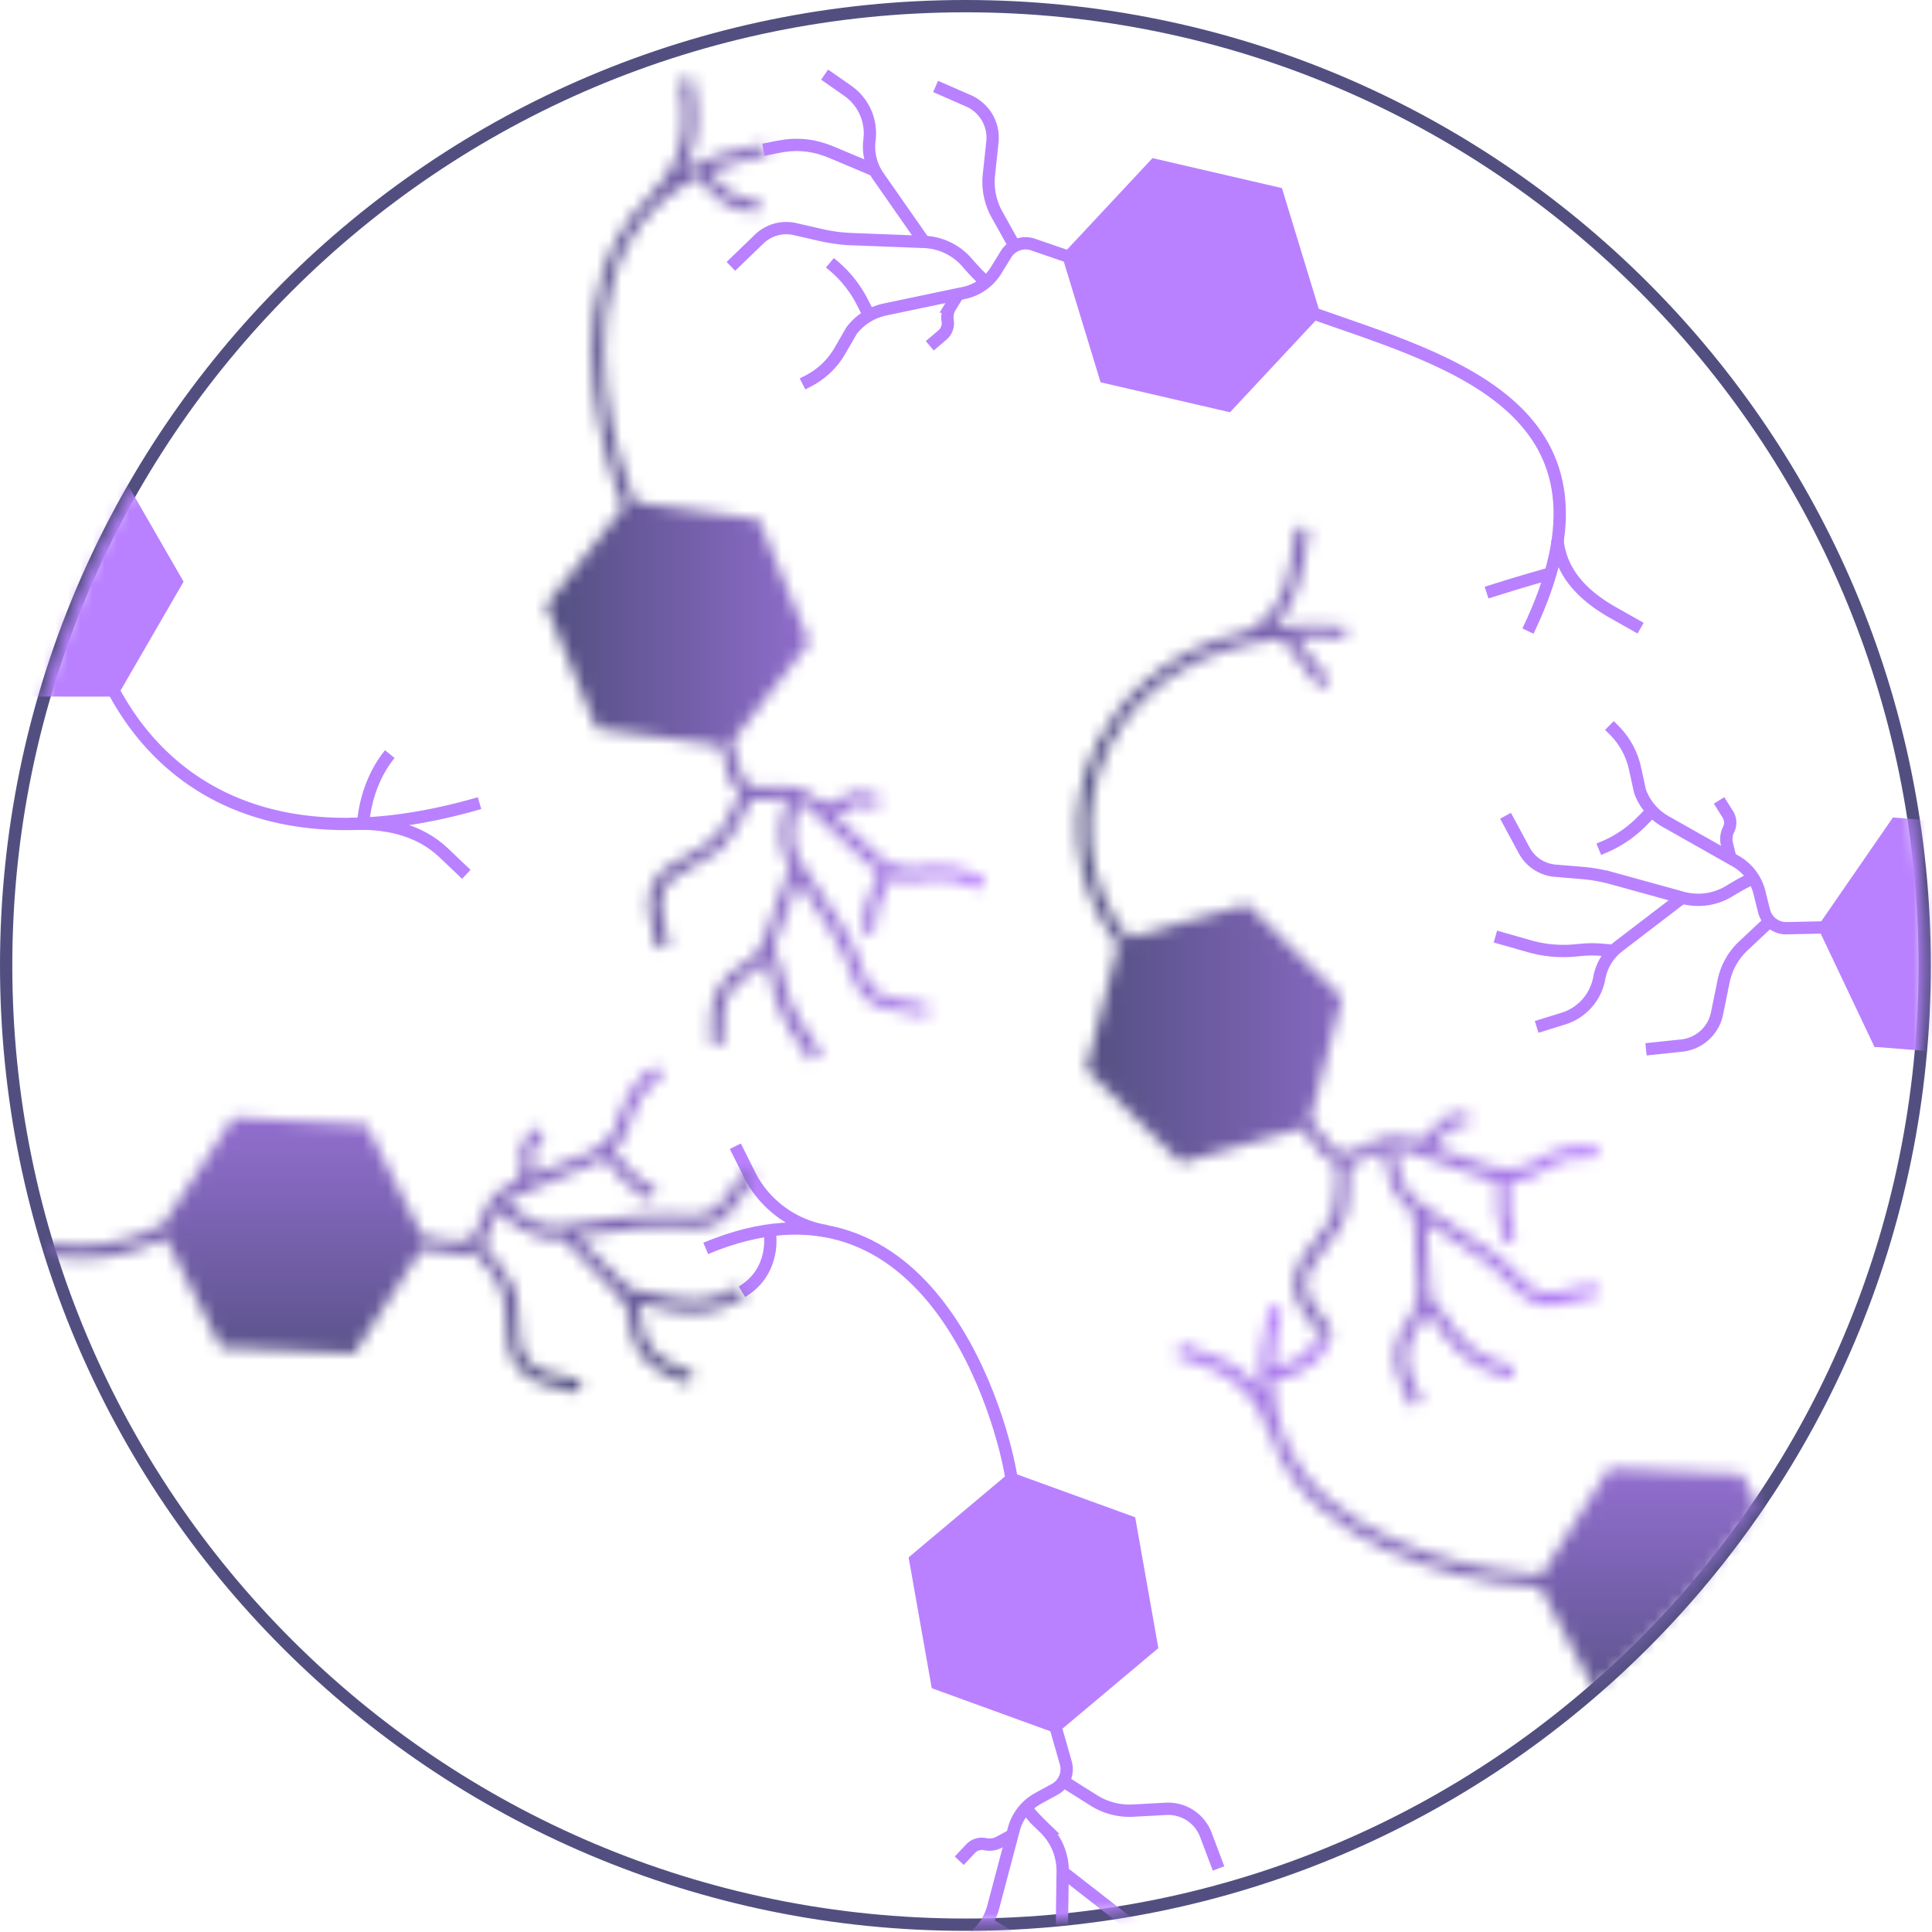 <?xml version="1.0" encoding="UTF-8"?>
<svg xmlns="http://www.w3.org/2000/svg" width="157" height="157" fill="none">
  <path d="M156.406 78.453c0 43.052-34.901 77.953-77.953 77.953S.5 121.505.5 78.453 35.401.5 78.453.5s77.953 34.901 77.953 77.953z" stroke="#524F80" stroke-miterlimit="10" stroke-linejoin="round"></path>
  <mask id="a" style="mask-type:luminance" maskUnits="userSpaceOnUse" x="0" y="0" width="157" height="157">
    <path d="M.465 78.49c0 43.001 34.9 77.901 78 77.901 43 0 77.9-34.9 77.9-77.9 0-43.1-34.9-78-77.9-78-43.1 0-78 34.9-78 78z" fill="#fff"></path>
  </mask>
  <g mask="url(#a)">
    <path d="M93.588 133.732l-1.781-10.062-9.605-3.489-7.823 6.574 1.78 10.062 9.606 3.489 7.823-6.574z" fill="#B981FF"></path>
    <path d="M93.588 133.732l-1.781-10.062-9.605-3.489-7.823 6.574 1.78 10.062 9.606 3.489 7.823-6.574zm-7.823 6.574l.844 2.951a1.866 1.866 0 0 1-.899 2.149l-1.358.742a4.032 4.032 0 0 0-1.966 2.507l-1.675 6.327a4.623 4.623 0 0 1-1.858 2.631l-1.694.865a6.304 6.304 0 0 0-2.584 2.446l-.259.446" stroke="#B981FF"></path>
    <path d="M82.261 149.125l-1.045.569a1.682 1.682 0 0 1-1.164.167 1.25 1.25 0 0 0-1.174.364l-.927.983m8.451-6.462l2.49 1.565c.95.597 2.061.885 3.182.825l2.677-.145a3.275 3.275 0 0 1 3.242 2.116l1.03 2.731M83.4 146.869c.07.268.77.995 1.474 1.676a4.858 4.858 0 0 1 1.481 3.564l-.082 5.881c-.012.842.055 1.683.2 2.513l.373 2.141a3.165 3.165 0 0 1-.96 2.857l-2.339 2.181" stroke="#B981FF"></path>
    <path d="M86.356 152.109l5.122 3.988a4.215 4.215 0 0 0 2.91.878 4.228 4.228 0 0 1 3.91 1.98l1.21 1.94" stroke="#B981FF"></path>
    <path d="M91.936 156.404l.18 1.018c.09.514.225 1.019.403 1.51l.198.548c.424 1.167.627 2.402.599 3.643l-.063 2.872m-11.05-45.813c-.66-4.449-6.48-26.421-24.854-18.734m5.21-1.25s.546 3.087-2.263 4.773" stroke="#B981FF"></path>
    <path d="M67.195 100.047a8.54 8.54 0 0 1-6.307-4.63l-1.132-2.272m20.398 63.11l1.058.612a9.483 9.483 0 0 1 2.827 2.501l.223.296" stroke="#B981FF"></path>
    <path d="M152.65 84.592l10.185.822 5.805-8.41-4.381-9.232-10.186-.822-5.804 8.41 4.381 9.232z" fill="#B981FF"></path>
    <path d="M152.65 84.592l10.185.822 5.805-8.41-4.381-9.232-10.186-.822-5.804 8.41 4.381 9.232zm-4.382-9.232l-3.069.07a1.864 1.864 0 0 1-1.851-1.413l-.374-1.502a4.035 4.035 0 0 0-1.929-2.536l-5.697-3.22a4.63 4.63 0 0 1-2.077-2.464l-.408-1.858a6.294 6.294 0 0 0-1.713-3.118l-.365-.363" stroke="#B981FF"></path>
    <path d="M140.622 69.74l-.286-1.155a1.681 1.681 0 0 1 .132-1.168 1.25 1.25 0 0 0-.055-1.229l-.716-1.145m4.115 9.811l-2.143 2.012a5.426 5.426 0 0 0-1.604 2.871l-.536 2.627a3.276 3.276 0 0 1-2.867 2.601l-2.903.305m8.758-13.857c-.276 0-1.158.492-1.994 1.002a4.853 4.853 0 0 1-3.823.531l-5.669-1.566a13.482 13.482 0 0 0-2.482-.443l-2.166-.18a3.163 3.163 0 0 1-2.521-1.65l-1.519-2.816" stroke="#B981FF"></path>
    <path d="M136.699 72.947l-5.154 3.946a4.215 4.215 0 0 0-1.585 2.595 4.232 4.232 0 0 1-2.905 3.283l-2.183.679" stroke="#B981FF"></path>
    <path d="M131.133 77.259l-1.03-.083a9.076 9.076 0 0 0-1.564.009l-.579.053a10.076 10.076 0 0 1-3.677-.343l-2.762-.787m12.736-10.21l-.859.87a9.492 9.492 0 0 1-3.135 2.101l-.343.142" stroke="#B981FF"></path>
    <path d="M-6.096 47.245l5.1 8.855 10.218.01 5.12-8.843-5.1-8.855L-.978 38.4l-5.119 8.844z" fill="#B981FF"></path>
    <path d="M-6.096 47.245l5.1 8.855 10.218.01 5.12-8.843-5.1-8.855L-.978 38.4l-5.119 8.844zM-.977 38.4l-1.798-2.488a1.865 1.865 0 0 1 .114-2.326l1.024-1.16A4.032 4.032 0 0 0-.642 29.4l-.578-6.52a4.623 4.623 0 0 1 .85-3.106l1.3-1.39a6.313 6.313 0 0 0 1.597-3.18l.09-.506" stroke="#B981FF"></path>
    <path d="M-.686 28.916l.79-.891a1.684 1.684 0 0 1 1.036-.553 1.25 1.25 0 0 0 .981-.742l.537-1.24m6.564 30.62c2.135 3.96 9.337 15.052 29.747 9.157m-9.452 1.668s.092-3.112 2.16-5.654" stroke="#B981FF"></path>
    <path d="M28.458 66.956c2.838-.153 5.6.441 7.599 2.346l1.837 1.751" stroke="#B981FF"></path>
  </g>
  <mask id="b" style="mask-type:luminance" maskUnits="userSpaceOnUse" x="44" y="6" width="37" height="81">
    <path d="M55.265 6.49l.3 2.5c.2 2.6-.8 5.1-2.7 6.8v.1c-1.1 1-2 2.1-2.7 3.5-4.1 7.4-1.1 18 .5 21.8l-6.3 8 4.1 10 10.1 1.4.7 2.7c.2.4.5.8.9 1.1l-1.1 2.3c-.5.9-1.2 1.7-2.1 2.2l-2.3 1.3c-1.5.8-2.2 2.4-1.9 4l.6 2.9 1-.2-.6-2.9c-.2-1.2.3-2.4 1.4-2.9l2.3-1.4c1.1-.5 1.9-1.5 2.5-2.6l1.1-2.2c.2 0 .4.1.7.1l1.5-.1c.2-.1.5 0 .7 0-.1.2-.1.7-.4 1.6-.3 1.4-.1 2.8.6 4l-2.1 5.9c-.3.9-.9 1.6-1.8 2-1.5.9-2.5 2.5-2.5 4.2v2.3h1v-2.3c0-1.4.8-2.6 2-3.3.6-.3 1-.7 1.4-1.2l.1.1c.2.5.3 1 .4 1.4l.1.6c.3 1.3.8 2.5 1.5 3.6l1.6 2.4.9-.6-1.6-2.4c-.7-1-1.1-2.1-1.4-3.2l-.1-.6c-.1-.5-.3-1-.5-1.6l-.3-.7c0-.1.1-.2.1-.4l1.9-5.1 2.7 4.1c.4.6.8 1.4 1.1 2.1l.8 2c.5 1.2 1.5 2 2.7 2.2l3.2.6.1-.9-3.1-.6c-.9-.2-1.6-.8-2-1.6l-.8-2.1c-.3-.8-.7-1.5-1.2-2.3l-3.2-4.9c-.7-1-.9-2.3-.6-3.4.2-.8.3-1.3.3-1.6.4.1.7.3 1 .6l4.8 4.5.9.6-.4.6c-.6 1.2-1 2.5-1.1 3.8v.4l1 .1v-.4c.1-1.2.4-2.3 1-3.4l.4-.7c.5.2 1 .3 1.6.3l1.9-.2c1.1-.1 2.2.2 3.2.7l.5.2.4-.9-.4-.2c-1.2-.6-2.5-.9-3.8-.8l-1.8.2c-1 0-2-.4-2.7-1.1l-3.6-3.3h.1c.5-.1 1-.3 1.3-.6.2-.2.5-.3.8-.2l1.3.3.2-1-1.3-.3c-.6-.1-1.2 0-1.7.4-.2.2-.4.4-.7.4h-1l-.2-.1c-.9-.9-2.1-1.3-3.4-1.2l-1.5.1c-.6 0-1.2-.4-1.4-1l-.8-2.7 6.3-8.1-4.1-10-10.1-1.4c-1.5-3.7-4.4-13.8-.6-20.9 1.3-2.4 3.3-4.3 5.9-5.6.4.8 1.7 2.9 4.6 2.9h.2v-1h-.2c-2.3 0-3.4-1.6-3.7-2.3 1.4-.5 2.9-1 4.6-1.3l-.2-.9c-2.5.4-4.7 1.1-6.6 2.2.8-1.5 1.1-3.3 1-5l-.3-2.5-1 .1z" fill="#fff"></path>
  </mask>
  <g mask="url(#b)">
    <path d="M-94.635-405.909h595.276v841.89H-94.635v-841.89z" fill="url(#paint0_linear_984_2548)"></path>
  </g>
  <mask id="c" style="mask-type:luminance" maskUnits="userSpaceOnUse" x="95" y="106" width="48" height="32">
    <path d="M102.464 112.991c-1-1.3-2.5-2.4-4.1-2.9l-2.4-.9-.4 1 2.4.8c2.5.9 4.4 2.9 5.1 5.3h.1c.4 1.4 1.1 2.8 2 4 5.1 6.7 15.9 8.5 20 8.7l4.4 8.3c5-4.3 9.5-9.4 13.3-14.9l-1.3-2.6-10.8-.5-5.5 8.7c-4-.2-14.4-1.9-19.3-8.3-1.6-2.2-2.5-4.7-2.5-7.6.8-.1 3.4-.4 4.6-3.2l-1-.4c-.9 2.2-2.9 2.5-3.6 2.6 0-1.5.3-3.1.7-4.7l-1-.3c-.6 2.5-.9 4.8-.7 6.9z" fill="#fff"></path>
  </mask>
  <g mask="url(#c)">
    <path d="M-94.636 435.981v-841.89H500.64v841.89H-94.636z" fill="url(#paint1_linear_984_2548)"></path>
  </g>
  <mask id="d" style="mask-type:luminance" maskUnits="userSpaceOnUse" x="3" y="86" width="59" height="28">
    <path d="M52.865 86.89c-1.1.8-1.8 1.9-2.3 3.1l-.6 1.8c-.5.8-1.2 1.5-2.1 1.9l-4.6 1.8c.2-.5.2-1 .1-1.5-.1-.3-.1-.6.1-.8l.8-1-.7-.6-.9 1c-.4.5-.5 1.1-.3 1.7.1.3.1.6 0 .8l-.4.9-.2.1c-1.2.5-2.1 1.4-2.5 2.6l-.6 1.401c-.2.6-.9.9-1.5.8l-2.8-.4-4.6-9.1-10.8-.6-5.7 8.7c-2.9 1.6-6.3 2.1-9.4 1.5.1.4.2.7.3 1.1.8.1 1.5.2 2.3.2 2.4 0 4.8-.6 7-1.7l4.5 8.9 10.8.5 5.5-8.5 2.8.4c.1.1.2.1.3.1.4 0 .7-.1 1.1-.3l1.6 1.9c.6.8 1 1.8 1 2.8l.2 2.7c.1 1.6 1.3 3 2.9 3.4l2.8.7.3-1-2.9-.7c-1.1-.2-2-1.3-2.1-2.5l-.2-2.6c0-1.3-.5-2.4-1.3-3.4l-1.5-1.9.3-.6.6-1.5.3-.6c.2.2.6.5 1.3 1.1 1 .7 2.2 1.2 3.4 1.2.2 0 .3-.1.5-.1l4.4 4.5c.7.6 1.1 1.5 1.1 2.4.1 1.8 1.1 3.3 2.7 4.1l2.1.9.4-.9-2-.9c-1.3-.6-2.1-1.8-2.2-3.2 0-.6-.2-1.1-.4-1.6.9.2 2.1.4 2.7.6.6.1 1.2.2 1.7.2 1.9 0 3.4-.7 4.4-1.3l-.5-.9c-.8.5-2.7 1.6-5.3 1-1-.2-3.1-.7-3.7-.8-.1-.1-.2-.3-.3-.4l-3.9-3.8 4.9-.7c.8-.1 1.6-.1 2.4-.1l2.2.1c1.2.1 2.4-.5 3.1-1.5l1.9-2.6-.8-.6-1.9 2.6c-.5.7-1.4 1.1-2.3 1.1l-2.1-.1c-.9 0-1.8 0-2.7.1l-5.8.8c-1.2.2-2.4-.2-3.3-.9-.6-.5-1-.8-1.3-1 .3-.3.6-.5 1-.6l6-2.5c.3-.1.6-.3.9-.5l.5.6c.8 1.1 1.8 2 3 2.7l.3.1.5-.8-.3-.2c-1.1-.6-2-1.4-2.7-2.4l-.5-.6c.4-.4.7-.8 1-1.3l.6-1.8c.4-1.1 1.1-2 2-2.7l.4-.3-.6-.8-.4.3z" fill="#fff"></path>
  </mask>
  <g mask="url(#d)">
    <path d="M-94.635 435.981v-841.89h595.276v841.89H-94.635z" fill="url(#paint2_linear_984_2548)"></path>
  </g>
  <mask id="e" style="mask-type:luminance" maskUnits="userSpaceOnUse" x="87" y="42" width="43" height="73">
    <path d="M104.964 45.291c-.4 3.1-1.6 5-3.6 6-7.5 1.6-10.8 6.5-12.1 8.9-2.8 5.4-2.1 11.9 1.6 16.6l-2.6 10.1 7.7 7.6 9.8-2.8 1.7 2.1c.4.4.8.7 1.2.8l-.1 2.5c0 1-.3 2-1 2.8l-1.6 2.1c-1 1.4-1.1 3.2-.1 4.5l1.7 2.4.8-.6-1.7-2.4c-.7-1-.7-2.3.1-3.2l1.6-2.2c.8-.9 1.2-2.1 1.2-3.3l.1-2.5c.3-.1.5-.1.7-.3l1.4-.7c.2-.1.4-.1.6-.2.1.3.2.7.4 1.7.2 1.3 1 2.5 2.1 3.4l.4 6.2c0 1-.3 1.9-.9 2.6-1.1 1.4-1.3 3.2-.6 4.8l.9 2.1.9-.4-.9-2.1c-.5-1.2-.4-2.7.5-3.8.4-.4.6-.9.8-1.4.5.7 1.2 1.7 1.6 2.2 1.7 2.2 3.8 2.9 5.3 3.2l.2-1c-.9-.1-3.1-.6-4.7-2.8-.5-.8-1.8-2.5-2.2-3 0-.2.1-.3.1-.4l-.4-5.5 4.1 2.7c.7.4 1.3 1 1.9 1.5l1.5 1.5c.7.7 1.6 1.1 2.6 1.1.2 0 .5-.1.8-.1l3.1-.7-.2-1-3.1.7c-.9.2-1.8 0-2.5-.7l-1.5-1.5c-.7-.6-1.3-1.2-2.1-1.6l-4.9-3.3c-1-.7-1.7-1.7-1.9-2.9-.1-.8-.2-1.3-.3-1.6.4 0 .8 0 1.2.2l6.2 2.2c.3.1.6.1.9.2v.7c-.1 1.4.1 2.7.5 4l.1.3.9-.3-.1-.3c-.4-1.2-.5-2.4-.4-3.6v-.8c.6 0 1.1-.1 1.7-.3l1.6-.9c1-.6 2.1-.8 3.3-.7h.5v-1h-.5c-1.3-.1-2.6.2-3.7.8l-1.6.9c-1 .3-2 .3-2.9 0l-4.6-1.6c.5-.3.8-.7 1-1.2.1-.2.3-.4.6-.4l1.3-.2-.1-1-1.3.2c-.7.1-1.2.5-1.4 1.1-.1.2-.3.4-.6.6l-.8.4-.3-.1c-1.1-.4-2.4-.3-3.6.3l-1.3.7c-.6.2-1.3.1-1.7-.4l-1.8-2.2 2.6-9.9-7.7-7.6-9.7 2.7c-3.5-4.4-4.1-10.4-1.5-15.6 2.6-5 7.5-8 14-8.7.4.6 1.6 2.2 3.1 4l.8-.6c-1.2-1.4-2.2-2.7-2.8-3.5 1.3-.1 2.7-.1 4 .1l.1-1c-2.1-.2-4.1-.1-5.8.1 1.2-1.3 2-3.1 2.4-5.5l.4-2.5-1-.2-.4 2.5z" fill="#fff"></path>
  </mask>
  <g mask="url(#e)">
    <path d="M-94.636-405.909H500.64v841.89H-94.636v-841.89z" fill="url(#paint3_linear_984_2548)"></path>
  </g>
  <mask id="f" style="mask-type:luminance" maskUnits="userSpaceOnUse" x="0" y="0" width="157" height="157">
    <path d="M.465 78.49c0 43.001 34.9 77.901 78 77.901 43 0 77.9-34.9 77.9-77.9 0-43.1-34.9-78-77.9-78-43.1 0-78 34.9-78 78z" fill="#fff"></path>
  </mask>
  <g mask="url(#f)">
    <path d="M93.826 13.401l9.955 2.307 2.979 9.774-6.975 7.468-9.954-2.307-2.98-9.774 6.975-7.468z" fill="#B981FF"></path>
    <path d="M93.826 13.401l9.955 2.307 2.979 9.774-6.975 7.468-9.954-2.307-2.98-9.774 6.975-7.468zM86.85 20.87l-2.903-.997a1.863 1.863 0 0 0-2.193.785l-.812 1.317a4.034 4.034 0 0 1-2.607 1.83l-6.406 1.342a4.628 4.628 0 0 0-2.725 1.717l-.953 1.647a6.303 6.303 0 0 1-2.578 2.452l-.458.235" stroke="#B981FF"></path>
    <path d="M77.86 23.905l-.622 1.014a1.683 1.683 0 0 0-.228 1.153c.07.433-.091.87-.425 1.154l-1.03.874m6.895-8.101l-1.432-2.567a5.431 5.431 0 0 1-.657-3.222l.286-2.666a3.276 3.276 0 0 0-1.943-3.349l-2.674-1.17m4.142 15.86c-.263-.083-.953-.82-1.596-1.56a4.86 4.86 0 0 0-3.481-1.666l-5.877-.226a13.584 13.584 0 0 1-2.5-.332l-2.118-.485a3.166 3.166 0 0 0-2.903.808l-2.302 2.222" stroke="#B981FF"></path>
    <path d="M75.095 19.66l-3.714-5.324a4.22 4.22 0 0 1-.724-2.953 4.229 4.229 0 0 0-1.771-4.01l-1.875-1.31" stroke="#B981FF"></path>
    <path d="M71.098 13.862S68.54 12.77 67.49 12.34c-2.529-1.032-4.236-.372-5.459-.171m44.73 13.313c11.156 3.932 26.044 7.856 17.405 25.803m1.789-4.672s-2.316.63-5.153 1.543" stroke="#B981FF"></path>
    <path d="M126.56 43.872c.29 2.746 2.146 4.568 4.55 5.927l2.209 1.249m-62.69-25.413l-.555-1.089a9.507 9.507 0 0 0-2.35-2.954l-.284-.239" stroke="#B981FF"></path>
  </g>
  <defs>
    <linearGradient id="paint0_linear_984_2548" x1="44.377" y1="46.254" x2="80.087" y2="46.254" gradientUnits="userSpaceOnUse">
      <stop stop-color="#524F80"></stop>
      <stop offset="1" stop-color="#B981FF"></stop>
    </linearGradient>
    <linearGradient id="paint1_linear_984_2548" x1="134.393" y1="141.517" x2="134.393" y2="106.11" gradientUnits="userSpaceOnUse">
      <stop stop-color="#524F80"></stop>
      <stop offset="1" stop-color="#B981FF"></stop>
    </linearGradient>
    <linearGradient id="paint2_linear_984_2548" x1="22.123" y1="113.188" x2="22.123" y2="77.373" gradientUnits="userSpaceOnUse">
      <stop stop-color="#524F80"></stop>
      <stop offset="1" stop-color="#B981FF"></stop>
    </linearGradient>
    <linearGradient id="paint3_linear_984_2548" x1="87.563" y1="78.577" x2="129.867" y2="78.577" gradientUnits="userSpaceOnUse">
      <stop stop-color="#524F80"></stop>
      <stop offset="1" stop-color="#B981FF"></stop>
    </linearGradient>
  </defs>
</svg>
